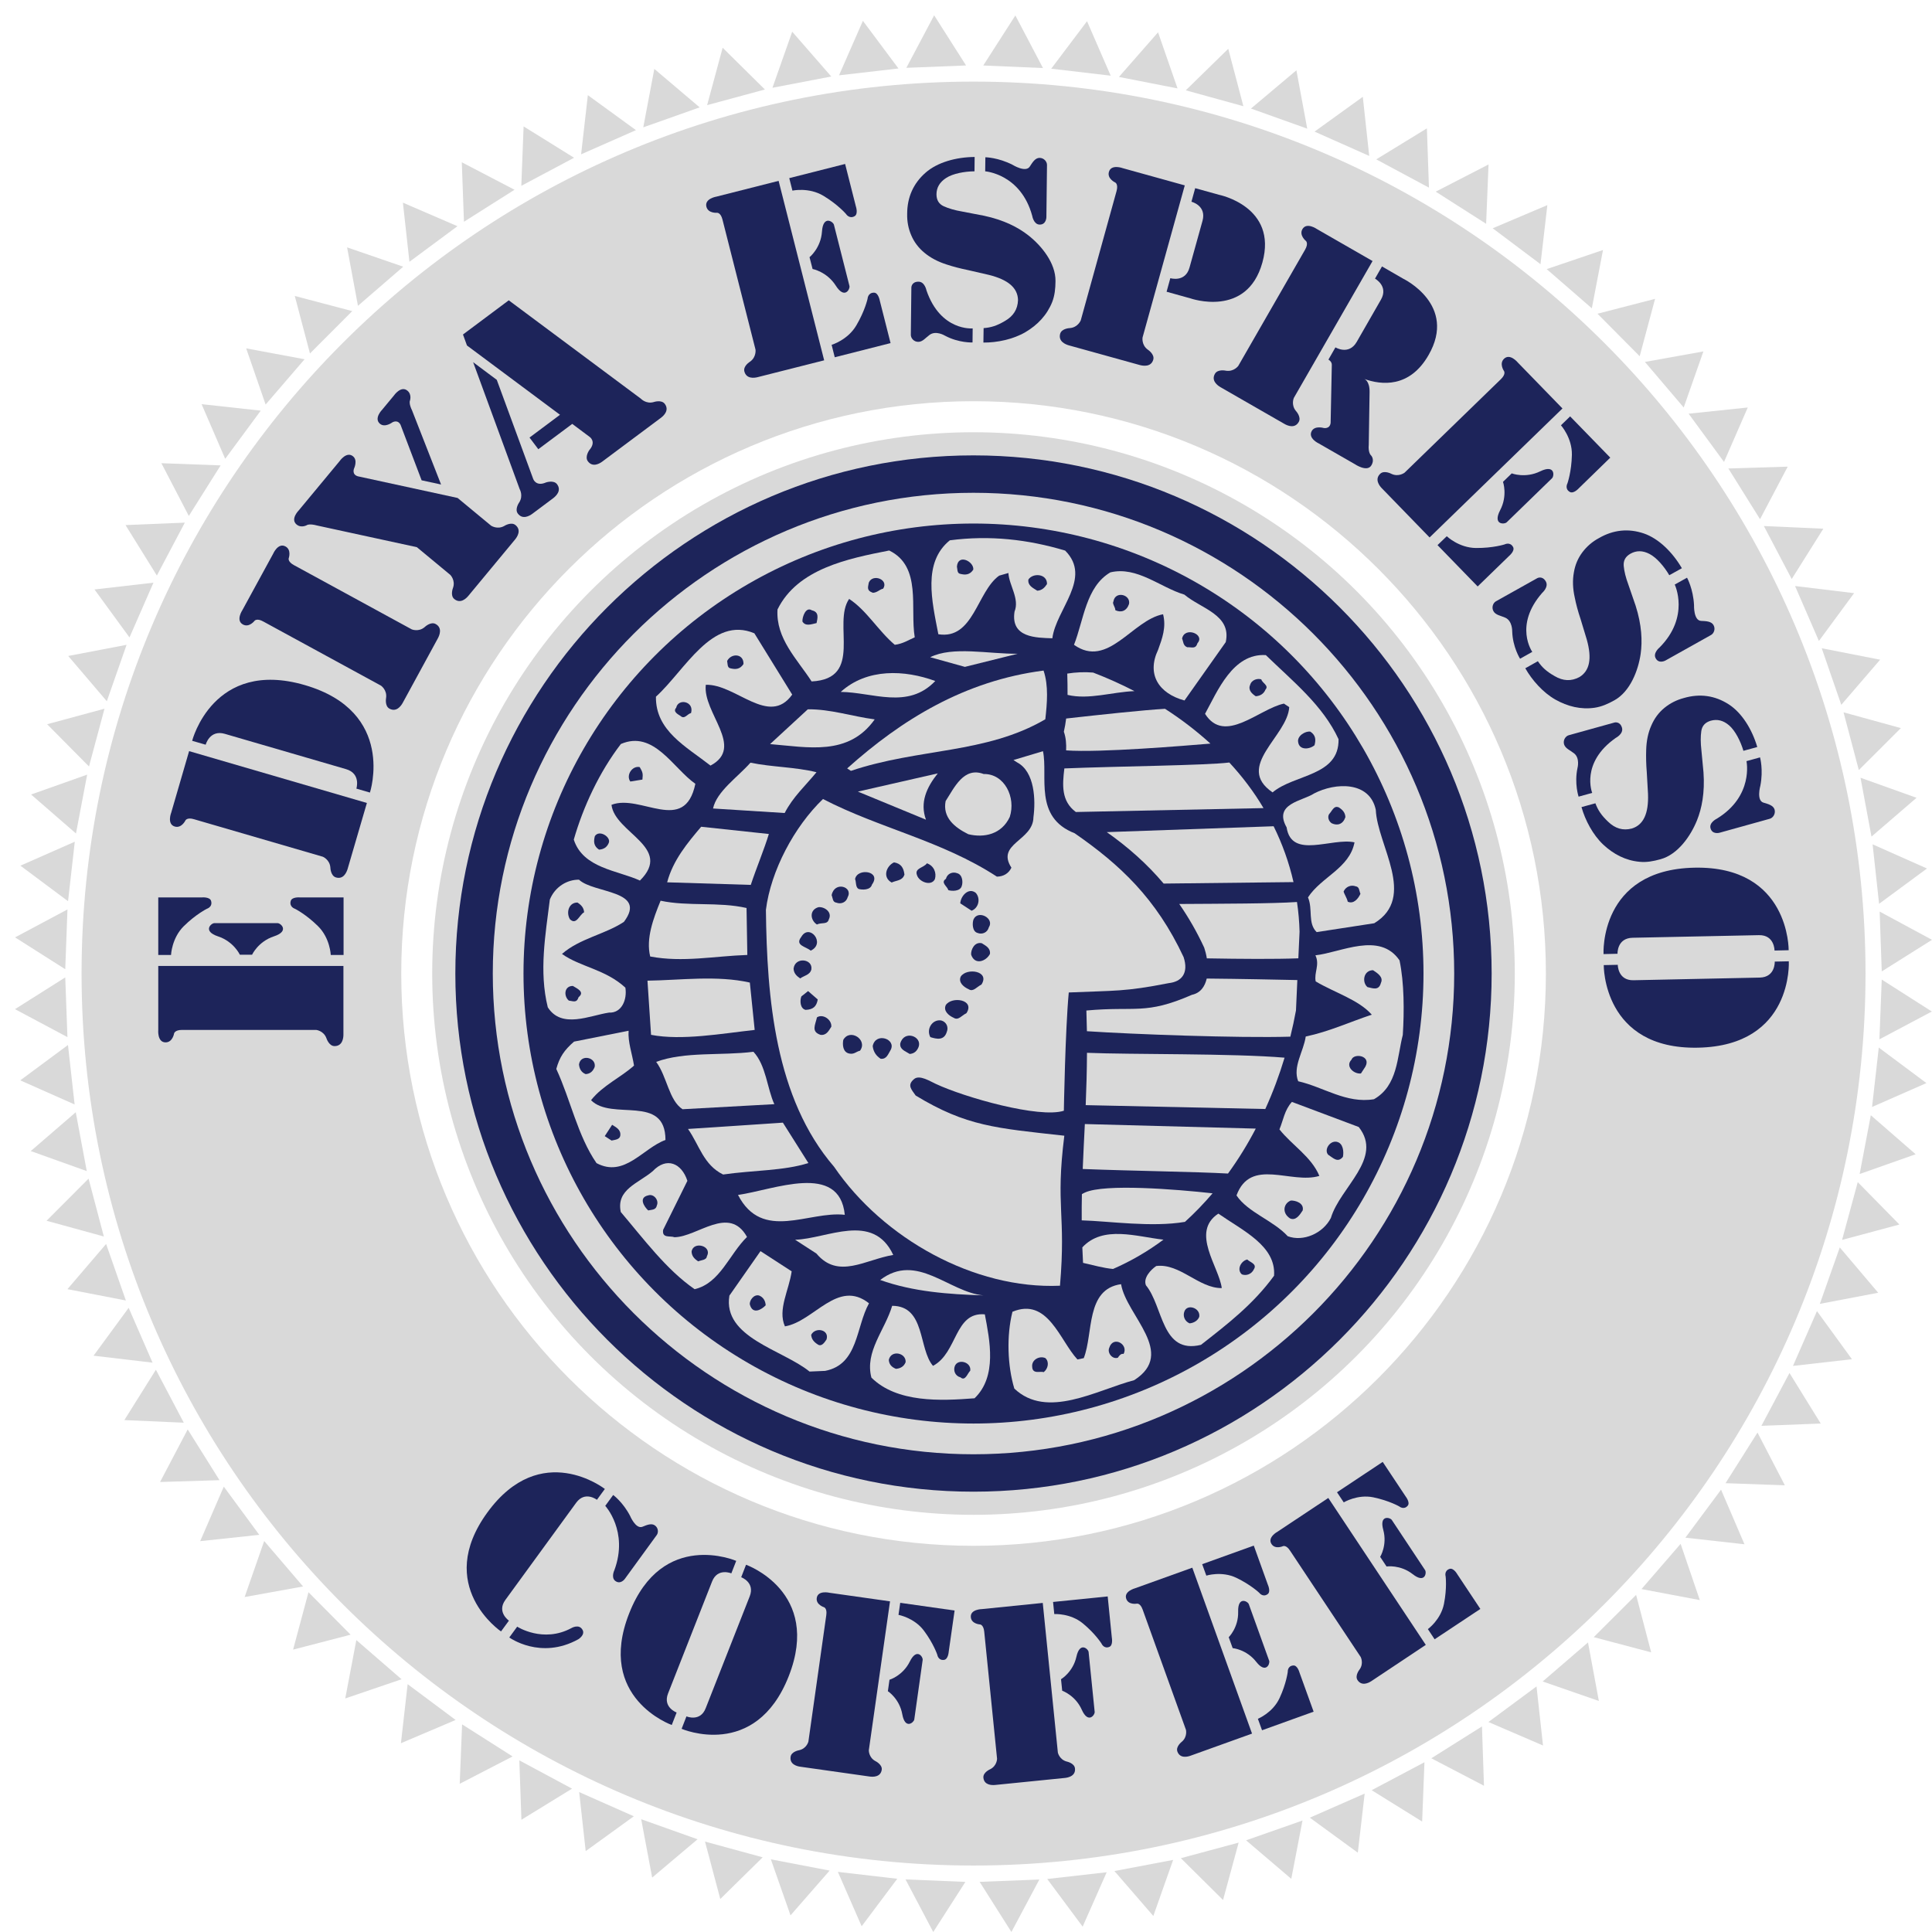 <?xml version="1.0" encoding="utf-8"?>
<!-- Generator: Adobe Illustrator 16.0.0, SVG Export Plug-In . SVG Version: 6.00 Build 0)  -->
<!DOCTYPE svg PUBLIC "-//W3C//DTD SVG 1.1//EN" "http://www.w3.org/Graphics/SVG/1.1/DTD/svg11.dtd">
<svg version="1.1" id="Layer_1" xmlns="http://www.w3.org/2000/svg" xmlns:xlink="http://www.w3.org/1999/xlink" x="0px" y="0px"
	 width="53.86px" height="53.86px" viewBox="0 0 53.86 53.86" enable-background="new 0 0 53.86 53.86" xml:space="preserve">
<path fill="#D9D9D9" d="M52.007,27.14c0-13.732-11.135-24.865-24.868-24.865c-13.731,0-24.865,11.133-24.865,24.865
	c0,13.733,11.134,24.867,24.865,24.867C40.872,52.007,52.007,40.873,52.007,27.14z M27.139,43.094
	c-8.81,0-15.953-7.144-15.953-15.954s7.144-15.955,15.953-15.955c8.813,0,15.957,7.145,15.957,15.955S35.951,43.094,27.139,43.094z"
	/>
<circle fill="#D9D9D9" cx="27.139" cy="27.14" r="15.09"/>
<g>
	<path fill="#D9D9D9" d="M28.306,0.431l-0.895,1.395l1.665,0.071L28.306,0.431z M51.82,21.468l1.172-1.17l-1.598-0.44L51.82,21.468z
		 M50.707,17.869l0.981-1.333l-1.646-0.199L50.707,17.869z M51.331,19.649l1.083-1.258l-1.628-0.319L51.331,19.649z M49.949,16.142
		l0.882-1.403l-1.658-0.074L49.949,16.142z M48.062,12.878l0.662-1.518l-1.649,0.173L48.062,12.878z M49.066,14.474l0.772-1.465
		l-1.655,0.051L49.066,14.474z M52.394,28.974l1.462-0.775l-1.397-0.891L52.394,28.974z M52.459,27.081L53.86,26.2l-1.459-0.787
		L52.459,27.081z M52.385,25.196l1.335-0.984l-1.516-0.674L52.385,25.196z M52.173,23.323l1.256-1.082l-1.562-0.559L52.173,23.323z
		 M36.141,1.96l-1.267,1.066l1.569,0.561L36.141,1.96z M46.938,11.36l0.549-1.563l-1.63,0.293L46.938,11.36z M37.992,2.699
		l-1.345,0.97l1.524,0.678L37.992,2.699z M32.284,0.901l-1.091,1.244l1.634,0.32L32.284,0.901z M34.241,1.36l-1.184,1.158
		l1.606,0.443L34.241,1.36z M39.779,3.578l-1.412,0.865l1.469,0.788L39.779,3.578z M30.304,0.591l-0.998,1.324l1.658,0.195
		L30.304,0.591z M45.711,9.931l0.429-1.6l-1.605,0.415L45.711,9.931z M44.377,8.595l0.311-1.625l-1.57,0.532L44.377,8.595z
		 M43.137,5.718l-1.524,0.646l1.333,1.001L43.137,5.718z M41.497,4.585l-1.472,0.758l1.405,0.896L41.497,4.585z M51.843,32.729
		l1.561-0.551l-1.25-1.088L51.843,32.729z M39.646,50.781l0.065-1.654l-1.472,0.78L39.646,50.781z M35.998,52.378l0.313-1.626
		l-1.573,0.552L35.998,52.378z M37.853,51.649l0.191-1.648l-1.529,0.672L37.853,51.649z M39.902,49.017l1.468,0.766l-0.056-1.654
		L39.902,49.017z M41.494,48.006l1.522,0.655l-0.181-1.647L41.494,48.006z M34.096,52.968l0.435-1.6l-1.611,0.434L34.096,52.968z
		 M28.196,53.86l0.779-1.463l-1.664,0.065L28.196,53.86z M32.152,53.413l0.553-1.563l-1.637,0.311L32.152,53.413z M43.006,46.876
		l1.567,0.543l-0.303-1.631L43.006,46.876z M30.182,53.71l0.67-1.516l-1.658,0.188L30.182,53.71z M51.353,34.566l1.598-0.429
		l-1.161-1.182L51.353,34.566z M50.733,36.349l1.627-0.31l-1.071-1.264L50.733,36.349z M49.984,38.079l1.644-0.187l-0.975-1.341
		L49.984,38.079z M44.43,45.64l1.601,0.424l-0.42-1.602L44.43,45.64z M52.189,30.86l1.515-0.666l-1.328-0.99L52.189,30.86z
		 M49.104,39.749l1.654-0.064l-0.871-1.409L49.104,39.749z M46.985,42.867l1.647,0.184l-0.653-1.522L46.985,42.867z M45.761,44.3
		l1.626,0.307l-0.535-1.568L45.761,44.3z M48.104,41.348l1.654,0.059l-0.763-1.47L48.104,41.348z"/>
	<path fill="#D9D9D9" d="M16.388,2.653L16.2,4.302l1.529-0.674L16.388,2.653z M14.597,3.524L14.533,5.18l1.471-0.782L14.597,3.524z
		 M12.753,6.306l-1.521-0.656l0.182,1.648L12.753,6.306z M14.344,5.29l-1.47-0.766l0.06,1.658L14.344,5.29z M18.241,1.921
		L17.933,3.55l1.572-0.557L18.241,1.921z M1.881,25.353L0.42,26.132l1.399,0.888L1.881,25.353z M26.042,0.427l-0.775,1.464
		l1.665-0.066L26.042,0.427z M11.241,7.435L9.676,6.896l0.303,1.629L11.241,7.435z M22.085,0.884l-0.551,1.563l1.64-0.314
		L22.085,0.884z M20.146,1.331l-0.433,1.6l1.611-0.436L20.146,1.331z M9.82,8.673L8.218,8.251l0.423,1.603L9.82,8.673z
		 M2.913,19.757L1.314,20.19l1.167,1.178L2.913,19.757z M3.529,17.976l-1.627,0.311l1.076,1.262L3.529,17.976z M2.43,21.595
		l-1.563,0.554l1.251,1.087L2.43,21.595z M2.085,23.465l-1.516,0.668l1.328,0.991L2.085,23.465z M4.278,16.244l-1.644,0.189
		l0.976,1.337L4.278,16.244z M8.491,10.015L6.863,9.712l0.542,1.566L8.491,10.015z M7.269,11.448l-1.649-0.181l0.658,1.524
		L7.269,11.448z M6.151,12.974l-1.652-0.061l0.765,1.47L6.151,12.974z M5.153,14.57l-1.654,0.068l0.874,1.407L5.153,14.57z
		 M24.056,0.581L23.39,2.1l1.657-0.191L24.056,0.581z M9.934,45.722l-0.309,1.627l1.57-0.535L9.934,45.722z M5.233,39.849
		l-0.771,1.466l1.657-0.051L5.233,39.849z M6.239,41.444l-0.658,1.52l1.647-0.176L6.239,41.444z M4.346,38.185l-0.879,1.404
		l1.657,0.073L4.346,38.185z M8.6,44.388l-0.429,1.6l1.603-0.416L8.6,44.388z M7.365,42.96L6.82,44.522l1.629-0.295L7.365,42.96z
		 M2.469,32.858l-1.171,1.174l1.597,0.439L2.469,32.858z M2.112,31.007l-1.254,1.082l1.561,0.559L2.112,31.007z M1.895,29.132
		l-1.33,0.986L2.08,30.79L1.895,29.132z M2.958,34.679l-1.078,1.26l1.629,0.316L2.958,34.679z M1.819,27.248l-1.401,0.885
		l1.462,0.78L1.819,27.248z M3.587,36.459l-0.979,1.335l1.645,0.194L3.587,36.459z M22.038,53.396l1.09-1.248l-1.638-0.314
		L22.038,53.396z M20.08,52.94l1.182-1.162l-1.608-0.439L20.08,52.94z M24.021,53.7l0.993-1.324l-1.656-0.192L24.021,53.7z
		 M11.177,48.597l1.525-0.648l-1.338-0.998L11.177,48.597z M26.017,53.86l0.896-1.397l-1.669-0.069L26.017,53.86z M16.328,51.605
		l1.342-0.971l-1.524-0.675L16.328,51.605z M14.536,50.731l1.411-0.867l-1.469-0.789L14.536,50.731z M12.816,49.728l1.474-0.762
		l-1.408-0.895L12.816,49.728z M18.181,52.343l1.265-1.068l-1.571-0.559L18.181,52.343z"/>
</g>
<circle fill="#1D245A" cx="27.139" cy="27.14" r="12.545"/>
<g>
	<path fill="#D9D9D9" d="M34.171,17.901l-1.15,1.627c-0.713-0.194-1.063-0.723-0.736-1.412c0.115-0.315,0.232-0.631,0.139-0.992
		c-0.86,0.162-1.537,1.526-2.483,0.852c0.273-0.695,0.332-1.62,1.014-2.02c0.746-0.176,1.385,0.418,2.063,0.621
		C33.483,16.97,34.339,17.137,34.171,17.901z"/>
	<path fill="#D9D9D9" d="M37.316,20.607c0.019,1.036-1.235,0.972-1.839,1.483c-1.063-0.724,0.417-1.564,0.464-2.377l-0.148-0.098
		c-0.697,0.148-1.652,1.152-2.199,0.285c0.342-0.62,0.771-1.695,1.695-1.637C36.046,18.999,36.878,19.661,37.316,20.607z"/>
	<path fill="#D9D9D9" d="M29.337,17.794c-0.44-0.016-1.169-0.008-1.054-0.744c0.146-0.359-0.153-0.734-0.171-1.076l-0.258,0.074
		c-0.618,0.44-0.714,1.792-1.695,1.633c-0.179-0.926-0.441-2.001,0.32-2.618c1.118-0.147,2.182-0.024,3.215,0.286
		C30.458,16.116,29.439,16.987,29.337,17.794z"/>
	<path fill="#D9D9D9" d="M38.354,22.576c0.044,0.993,1.151,2.435-0.043,3.162l-1.606,0.247c-0.255-0.253-0.099-0.633-0.241-0.968
		c0.371-0.571,1.159-0.811,1.297-1.534c-0.631-0.139-1.757,0.482-1.893-0.418c-0.378-0.667,0.447-0.732,0.766-0.945
		C37.226,21.812,38.183,21.772,38.354,22.576z"/>
	<path fill="#D9D9D9" d="M25.501,17.767c-0.166,0.071-0.325,0.179-0.556,0.209c-0.466-0.395-0.786-0.963-1.273-1.279
		c-0.474,0.684,0.417,2.227-1.046,2.3c-0.406-0.626-1-1.194-0.951-2.006c0.561-1.14,1.978-1.421,3.114-1.644
		C25.704,15.791,25.366,16.957,25.501,17.767z"/>
	<path fill="#D9D9D9" d="M39.107,28.851c-0.16,0.617-0.138,1.415-0.804,1.793c-0.775,0.127-1.403-0.34-2.112-0.501
		c-0.16-0.403,0.152-0.833,0.21-1.247c0.663-0.141,1.228-0.406,1.841-0.609c-0.362-0.415-1.043-0.617-1.563-0.927
		c-0.052-0.243,0.12-0.462-0.008-0.728c0.713-0.078,1.79-0.67,2.345,0.141C39.147,27.401,39.149,28.186,39.107,28.851z"/>
	<path fill="#D9D9D9" d="M22.085,19.364c-0.647,0.904-1.578-0.303-2.409-0.273c-0.09,0.784,1.098,1.738,0.131,2.252
		c-0.678-0.531-1.535-0.969-1.521-1.921c0.812-0.736,1.563-2.264,2.744-1.767L22.085,19.364z"/>
	<path fill="#D9D9D9" d="M37.102,33.954c-0.219,0.43-0.77,0.672-1.203,0.509c-0.405-0.442-1.107-0.659-1.428-1.137
		c0.394-1.069,1.521-0.305,2.31-0.544c-0.223-0.537-0.767-0.859-1.113-1.297c0.109-0.26,0.141-0.54,0.348-0.766l1.862,0.699
		C38.572,32.292,37.357,33.098,37.102,33.954z"/>
	<path fill="#D9D9D9" d="M19.385,21.851c-0.298,1.431-1.531,0.27-2.338,0.586c0.094,0.783,1.728,1.185,0.793,2.111
		c-0.625-0.287-1.584-0.34-1.844-1.141c0.261-0.912,0.712-1.883,1.313-2.666C18.227,20.345,18.764,21.417,19.385,21.851z"/>
	<path fill="#D9D9D9" d="M35.518,35.565c-0.58,0.797-1.302,1.351-2.037,1.926c-1.108,0.271-1.047-1.073-1.535-1.66
		c-0.08-0.203,0.129-0.429,0.287-0.537c0.657-0.084,1.188,0.623,1.827,0.615c-0.072-0.586-0.879-1.563-0.095-2.076
		C34.648,34.309,35.578,34.732,35.518,35.565z"/>
	<path fill="#D9D9D9" d="M17.393,25.7c-0.528,0.349-1.234,0.462-1.726,0.894c0.514,0.366,1.2,0.421,1.767,0.939
		c0.054,0.335-0.104,0.714-0.455,0.696c-0.531,0.078-1.322,0.463-1.708-0.148c-0.249-1.004-0.063-2.028,0.057-3.002
		c0.144-0.358,0.483-0.559,0.813-0.555C16.551,24.912,18.062,24.811,17.393,25.7z"/>
	<path fill="#D9D9D9" d="M31.619,38.476c-1.054,0.279-2.432,1.099-3.342,0.234c-0.19-0.635-0.221-1.468-0.052-2.141
		c0.988-0.41,1.317,0.797,1.812,1.33l0.176-0.037c0.272-0.695,0.049-1.924,1.04-2.062C31.401,36.68,32.806,37.714,31.619,38.476z"/>
	<path fill="#D9D9D9" d="M17.675,29.706c-0.367,0.332-0.868,0.549-1.198,0.965c0.578,0.588,2.073-0.184,2.075,1.109
		c-0.627,0.225-1.143,1.063-1.923,0.645c-0.527-0.764-0.721-1.762-1.121-2.625c0.092-0.33,0.217-0.521,0.495-0.762l1.521-0.303
		C17.501,29.05,17.622,29.37,17.675,29.706z"/>
	<path fill="#D9D9D9" d="M27.168,38.981c-0.952,0.074-2.161,0.129-2.875-0.576c-0.19-0.727,0.376-1.321,0.579-2.002
		c0.931,0.004,0.727,1.196,1.138,1.674c0.689-0.363,0.592-1.51,1.445-1.436C27.591,37.361,27.805,38.372,27.168,38.981z"/>
	<path fill="#D9D9D9" d="M18.487,34.285c-0.038,0.245,0.198,0.159,0.316,0.206c0.638-0.007,1.523-0.906,2.022-0.008
		c-0.499,0.488-0.748,1.288-1.46,1.457c-0.791-0.545-1.429-1.411-2.059-2.152c-0.134-0.629,0.487-0.797,0.889-1.137
		c0.388-0.41,0.808-0.225,0.968,0.268L18.487,34.285z"/>
	<path fill="#D9D9D9" d="M24.226,36.333c-0.369,0.663-0.295,1.705-1.223,1.884l-0.435,0.019c-0.749-0.609-2.425-0.947-2.234-2.117
		l0.867-1.24l0.869,0.563c-0.073,0.526-0.396,1.068-0.188,1.534C22.693,36.842,23.353,35.643,24.226,36.333z"/>
</g>
<g>
	<path fill="#D9D9D9" d="M25.932,18.322c0.627-0.314,1.621-0.088,2.439-0.097l-1.472,0.366L25.932,18.322z"/>
	<path fill="#D9D9D9" d="M29.141,20.052c-1.655,0.969-3.53,0.801-5.419,1.438l-0.105-0.068c1.517-1.36,3.274-2.443,5.475-2.728
		C29.235,19.118,29.191,19.602,29.141,20.052z"/>
	<path fill="#D9D9D9" d="M26.073,18.985c-0.762,0.801-1.738,0.314-2.635,0.304C24.173,18.623,25.222,18.673,26.073,18.985z"/>
	<path fill="#D9D9D9" d="M29.96,23.23c1.252,0.867,2.269,1.81,3.036,3.451c0.148,0.448-0.055,0.687-0.411,0.726
		c-1.243,0.244-1.49,0.204-2.79,0.261c-0.099,1.055-0.137,3.297-0.137,3.297c-0.683,0.22-2.768-0.372-3.571-0.749
		c-0.141-0.061-0.458-0.271-0.61-0.129c-0.201,0.17-0.057,0.295,0.05,0.454c1.414,0.858,2.236,0.909,4.144,1.12
		c-0.251,2.004,0.052,2.158-0.121,4.182c-2.383,0.104-4.926-1.309-6.298-3.316c-1.646-1.911-1.872-4.707-1.9-7.162
		c0.136-1.088,0.788-2.318,1.591-3.09c1.575,0.816,3.305,1.158,4.849,2.164c0.183-0.003,0.328-0.089,0.404-0.25
		c-0.436-0.674,0.607-0.748,0.614-1.406c0.063-0.469,0.041-1.266-0.452-1.527l-0.105-0.068l0.823-0.246
		C29.223,21.638,28.809,22.782,29.96,23.23z"/>
	<path fill="#D9D9D9" d="M28.15,22.775c-0.227,0.485-0.714,0.589-1.156,0.481c-0.386-0.191-0.721-0.468-0.632-0.924
		c0.246-0.381,0.507-0.963,1.061-0.754C28.003,21.567,28.327,22.228,28.15,22.775z"/>
	<path fill="#D9D9D9" d="M24.385,20.055c-0.731,1.03-1.86,0.775-2.917,0.689l1.052-0.97C23.156,19.767,23.746,19.97,24.385,20.055z"
		/>
	<path fill="#D9D9D9" d="M25.814,22.851l-1.898-0.783l2.227-0.508C25.826,21.956,25.641,22.378,25.814,22.851z"/>
	<path fill="#D9D9D9" d="M22.762,21.528c-0.304,0.373-0.656,0.686-0.887,1.137l-1.997-0.126c0.101-0.477,0.689-0.875,1.043-1.277
		C21.529,21.388,22.167,21.38,22.762,21.528z"/>
	<path fill="#D9D9D9" d="M20.93,24.669l-2.331-0.072c0.162-0.617,0.571-1.104,0.948-1.549l1.887,0.202
		C21.304,23.679,21.086,24.197,20.93,24.669z"/>
	<path fill="#D9D9D9" d="M20.834,26.622c-0.923,0.031-1.796,0.215-2.708,0.043c-0.123-0.501,0.087-1.057,0.29-1.555
		c0.766,0.165,1.61,0.024,2.396,0.203L20.834,26.622z"/>
	<path fill="#D9D9D9" d="M21.039,28.712c-0.909,0.1-2.033,0.303-2.889,0.137l-0.1-1.51c0.909-0.012,1.935-0.155,2.854,0.053
		L21.039,28.712z"/>
	<path fill="#D9D9D9" d="M21.587,30.782l-2.559,0.141c-0.381-0.246-0.431-0.91-0.735-1.32c0.795-0.295,1.824-0.168,2.711-0.282
		C21.358,29.7,21.387,30.352,21.587,30.782z"/>
	<path fill="#D9D9D9" d="M22.536,32.423c-0.685,0.219-1.543,0.199-2.377,0.32c-0.547-0.267-0.665-0.824-0.979-1.27l2.645-0.176
		L22.536,32.423z"/>
	<path fill="#D9D9D9" d="M23.551,33.866c-1.008-0.114-2.299,0.76-2.977-0.554C21.564,33.175,23.403,32.386,23.551,33.866z"/>
	<path fill="#D9D9D9" d="M24.538,35.683c1.021-0.781,1.912,0.341,2.879,0.43C26.445,36.081,25.466,36.014,24.538,35.683z"/>
	<path fill="#D9D9D9" d="M24.902,34.985c-0.776,0.127-1.533,0.689-2.142-0.039l-0.594-0.385
		C23.056,34.538,24.335,33.774,24.902,34.985z"/>
	<path fill="#D9D9D9" d="M31.626,19.267c-0.373-0.194-0.76-0.366-1.151-0.517c-0.239-0.021-0.482-0.01-0.722,0.028
		c0.005,0.197,0.01,0.396,0.008,0.594C30.354,19.514,31.007,19.29,31.626,19.267z"/>
	<path fill="#D9D9D9" d="M33.744,20.73c-0.392-0.356-0.815-0.681-1.266-0.97c-0.613,0.036-1.808,0.164-2.756,0.271
		c-0.016,0.125-0.036,0.248-0.064,0.368c0.058,0.163,0.071,0.34,0.063,0.52C30.664,20.988,33.035,20.788,33.744,20.73z"/>
	<path fill="#D9D9D9" d="M34.271,21.257c-0.654,0.082-3.11,0.104-4.599,0.165c-0.056,0.464-0.089,0.911,0.32,1.215l5.232-0.109
		C34.954,22.071,34.632,21.647,34.271,21.257z"/>
	<path fill="#D9D9D9" d="M35.506,23.034l-4.651,0.164c0.595,0.419,1.123,0.887,1.585,1.434l3.62-0.041
		C35.935,24.041,35.747,23.522,35.506,23.034z"/>
	<path fill="#D9D9D9" d="M36.195,26.716l0.034-0.742c-0.007-0.283-0.032-0.559-0.072-0.828c-0.713,0.047-2.047,0.047-3.282,0.055
		c0.256,0.369,0.489,0.771,0.696,1.218c0.03,0.089,0.056,0.191,0.073,0.298C34.603,26.734,35.548,26.741,36.195,26.716z"/>
	<path fill="#D9D9D9" d="M33.229,27.733c-1.306,0.569-1.563,0.311-2.943,0.438c0.007,0.198,0.012,0.39,0.015,0.577
		c1.264,0.084,4.214,0.195,5.671,0.152c0.06-0.242,0.112-0.486,0.157-0.731l0.038-0.847c-0.627-0.013-1.563-0.033-2.526-0.042
		C33.589,27.503,33.466,27.683,33.229,27.733z"/>
	<path fill="#D9D9D9" d="M30.267,30.809l5.007,0.108c0.212-0.465,0.39-0.944,0.537-1.431c-1.433-0.123-4.298-0.085-5.508-0.136
		C30.3,29.868,30.286,30.349,30.267,30.809z"/>
	<path fill="#D9D9D9" d="M30.184,32.589c1.385,0.055,3.158,0.076,4.05,0.127c0.287-0.395,0.546-0.814,0.774-1.253l-4.765-0.127
		C30.222,31.757,30.201,32.17,30.184,32.589z"/>
	<path fill="#D9D9D9" d="M30.249,33.244c-0.03,0.014-0.06,0.028-0.088,0.046c-0.005,0.236-0.007,0.48-0.005,0.731
		c0.762,0.021,1.949,0.2,2.878,0.042c0.272-0.247,0.529-0.514,0.77-0.796C32.772,33.153,30.798,32.995,30.249,33.244z"/>
	<path fill="#D9D9D9" d="M30.173,34.774c0.005,0.141,0.012,0.285,0.02,0.432c0.285,0.064,0.565,0.145,0.836,0.17
		c0.504-0.22,0.973-0.494,1.406-0.817C31.687,34.476,30.75,34.15,30.173,34.774z"/>
</g>
<g>
	<path fill="#1D245A" d="M33.384,17.93c-0.054,0.175-0.16,0.106-0.286,0.114c-0.121-0.047-0.107-0.16-0.144-0.243
		C33.027,17.457,33.604,17.681,33.384,17.93z"/>
	<path fill="#1D245A" d="M35.279,19.224c-0.048,0.119-0.146,0.176-0.271,0.186c-0.106-0.068-0.219-0.173-0.158-0.313
		c0.041-0.153,0.217-0.191,0.313-0.157C35.188,19.043,35.383,19.11,35.279,19.224z"/>
	<path fill="#1D245A" d="M31.475,16.838c-0.067,0.197-0.221,0.249-0.382,0.173c0-0.092-0.094-0.181-0.053-0.244
		C31.087,16.464,31.527,16.572,31.475,16.838z"/>
	<path fill="#1D245A" d="M36.646,20.775c-0.14,0.12-0.424,0.145-0.456-0.086c-0.036-0.175,0.208-0.317,0.34-0.292
		C36.679,20.495,36.688,20.62,36.646,20.775z"/>
	<path fill="#1D245A" d="M29.188,16.283c-0.069,0.105-0.144,0.176-0.271,0.185c-0.127-0.082-0.268-0.143-0.248-0.311
		C28.791,15.965,29.197,15.989,29.188,16.283z"/>
	<path fill="#1D245A" d="M27.133,15.881c-0.097,0.147-0.221,0.155-0.374,0.114c-0.079-0.02-0.067-0.132-0.082-0.201
		C26.708,15.424,27.159,15.656,27.133,15.881z"/>
	<path fill="#1D245A" d="M37.507,22.78c-0.065,0.196-0.218,0.248-0.38,0.172c-0.084-0.053-0.127-0.173-0.073-0.258
		c0.088-0.092,0.129-0.246,0.271-0.185C37.43,22.577,37.501,22.654,37.507,22.78z"/>
	<path fill="#1D245A" d="M37.926,24.917c-0.063,0.141-0.193,0.295-0.354,0.22c-0.022-0.104-0.101-0.216-0.115-0.284
		c0.062-0.141,0.214-0.191,0.334-0.145C37.901,24.721,37.888,24.833,37.926,24.917z"/>
	<path fill="#1D245A" d="M24.62,16.411c-0.104,0.023-0.158,0.107-0.285,0.115c-0.195-0.067-0.128-0.173-0.115-0.284
		C24.329,15.981,24.785,16.158,24.62,16.411z"/>
	<path fill="#1D245A" d="M38.497,27.401c-0.06,0.232-0.241,0.143-0.375,0.117c-0.157-0.131-0.117-0.467,0.155-0.471
		C38.403,27.13,38.574,27.24,38.497,27.401z"/>
	<path fill="#1D245A" d="M22.764,17.37c-0.141,0.03-0.307,0.102-0.394-0.044c-0.008-0.126,0.095-0.422,0.262-0.312
		C22.844,17.062,22.791,17.236,22.764,17.37z"/>
	<path fill="#1D245A" d="M38.063,29.737l-0.123,0.189c-0.197,0.023-0.443-0.199-0.265-0.382
		C37.742,29.348,38.233,29.427,38.063,29.737z"/>
	<path fill="#1D245A" d="M20.727,18.512c-0.097,0.148-0.223,0.157-0.376,0.116c-0.078-0.02-0.065-0.131-0.08-0.202
		C20.387,18.201,20.737,18.218,20.727,18.512z"/>
	<path fill="#1D245A" d="M26.812,24.698c-0.039,0.154-0.277,0.15-0.377,0.116c-0.021-0.104-0.226-0.208-0.065-0.314
		c0.04-0.154,0.194-0.204,0.313-0.157C26.837,24.383,26.848,24.601,26.812,24.698z"/>
	<path fill="#1D245A" d="M19.265,19.878c-0.104,0.023-0.181,0.186-0.292,0.082c-0.063-0.043-0.226-0.117-0.122-0.23
		C18.904,19.463,19.359,19.548,19.265,19.878z"/>
	<path fill="#1D245A" d="M27.086,25.389l-0.316-0.206c0.011-0.204,0.231-0.451,0.431-0.293C27.34,25.042,27.289,25.31,27.086,25.389
		z"/>
	<path fill="#1D245A" d="M26.062,24.511c-0.104,0.205-0.441,0.074-0.498-0.113c-0.077-0.201,0.195-0.205,0.276-0.331
		C26.036,24.134,26.116,24.335,26.062,24.511z"/>
	<path fill="#1D245A" d="M37.438,32.25c-0.145,0.177-0.265,0.036-0.413-0.06c-0.118-0.138,0.046-0.392,0.235-0.36
		C37.451,31.864,37.465,32.116,37.438,32.25z"/>
	<path fill="#1D245A" d="M27.567,25.851c-0.041,0.154-0.193,0.206-0.313,0.158c-0.154-0.039-0.151-0.279-0.115-0.376
		C27.261,25.353,27.731,25.598,27.567,25.851z"/>
	<path fill="#1D245A" d="M25.214,24.381c-0.054,0.175-0.222,0.157-0.356,0.222c-0.265-0.145-0.15-0.461,0.065-0.562
		C25.113,24.073,25.191,24.185,25.214,24.381z"/>
	<path fill="#1D245A" d="M27.598,26.593c-0.105,0.205-0.423,0.326-0.525,0.02c-0.011-0.125,0.087-0.365,0.297-0.318
		C27.475,26.363,27.615,26.424,27.598,26.593z"/>
	<path fill="#1D245A" d="M24.307,24.663c-0.039,0.155-0.277,0.15-0.376,0.117c-0.085-0.056-0.058-0.189-0.093-0.273
		C23.896,24.187,24.59,24.276,24.307,24.663z"/>
	<path fill="#1D245A" d="M23.633,25.007c-0.04,0.154-0.193,0.205-0.313,0.158c-0.113-0.014-0.1-0.125-0.136-0.209
		C23.263,24.556,23.789,24.718,23.633,25.007z"/>
	<path fill="#1D245A" d="M17.909,21.733l-0.337,0.054c-0.127-0.174,0.052-0.448,0.262-0.402
		C17.92,21.531,17.927,21.565,17.909,21.733z"/>
	<path fill="#1D245A" d="M36.316,33.745c-0.083,0.127-0.193,0.296-0.354,0.221c-0.232-0.152-0.18-0.418,0.022-0.497
		C36.108,33.462,36.362,33.535,36.316,33.745z"/>
	<path fill="#1D245A" d="M23.106,25.629c-0.039,0.154-0.2,0.079-0.333,0.144c-0.189-0.123-0.214-0.41,0.045-0.483
		C22.979,25.273,23.211,25.425,23.106,25.629z"/>
	<path fill="#1D245A" d="M26.943,28.244c-0.133,0.065-0.228,0.213-0.356,0.13c-0.141-0.062-0.295-0.193-0.221-0.354
		C26.532,27.766,27.189,27.863,26.943,28.244z"/>
	<path fill="#1D245A" d="M27.36,27.448c-0.132,0.064-0.229,0.213-0.355,0.13c-0.141-0.062-0.297-0.193-0.221-0.354
		C26.949,26.97,27.608,27.067,27.36,27.448z"/>
	<path fill="#1D245A" d="M22.601,26.502c-0.136-0.117-0.449-0.143-0.264-0.382C22.563,25.726,23.031,26.301,22.601,26.502z"/>
	<path fill="#1D245A" d="M26.396,28.762c-0.074,0.253-0.284,0.206-0.46,0.151c-0.122-0.229,0.059-0.504,0.302-0.465
		C26.392,28.489,26.445,28.642,26.396,28.762z"/>
	<path fill="#1D245A" d="M22.619,27.026c-0.038,0.154-0.2,0.17-0.312,0.25c-0.106-0.071-0.177-0.147-0.184-0.271
		C22.16,26.668,22.666,26.725,22.619,27.026z"/>
	<path fill="#1D245A" d="M16.97,23.5c-0.049,0.121-0.145,0.179-0.271,0.186c-0.147-0.097-0.155-0.223-0.116-0.376
		C16.707,23.118,17.044,23.339,16.97,23.5z"/>
	<path fill="#1D245A" d="M25.61,29.183c-0.047,0.119-0.122,0.189-0.249,0.199c-0.128-0.083-0.281-0.123-0.264-0.291
		C25.2,28.704,25.712,28.888,25.61,29.183z"/>
	<path fill="#1D245A" d="M34.957,35.382c-0.063,0.141-0.216,0.191-0.336,0.145c-0.153-0.132-0.024-0.377,0.15-0.415
		C34.842,35.188,35.052,35.234,34.957,35.382z"/>
	<path fill="#1D245A" d="M24.827,29.275c-0.067,0.106-0.108,0.261-0.277,0.241c-0.126-0.083-0.203-0.195-0.221-0.354
		C24.41,28.763,24.999,28.966,24.827,29.275z"/>
	<path fill="#1D245A" d="M22.797,27.863c-0.033,0.19-0.122,0.282-0.34,0.29c-0.153-0.039-0.162-0.256-0.117-0.375l0.188-0.149
		L22.797,27.863z"/>
	<path fill="#1D245A" d="M23.975,29.292c-0.104,0.021-0.16,0.105-0.292,0.08c-0.19-0.033-0.199-0.25-0.174-0.383
		C23.695,28.658,24.201,28.989,23.975,29.292z"/>
	<path fill="#1D245A" d="M23.176,28.622c-0.069,0.105-0.13,0.246-0.299,0.228c-0.272-0.088-0.148-0.278-0.102-0.488
		C22.936,28.255,23.189,28.419,23.176,28.622z"/>
	<path fill="#1D245A" d="M16.284,25.433c-0.131,0.063-0.213,0.372-0.396,0.193c-0.114-0.194-0.026-0.469,0.211-0.465
		C16.206,25.23,16.275,25.306,16.284,25.433z"/>
	<path fill="#1D245A" d="M33.433,36.708c-0.034,0.099-0.146,0.176-0.271,0.184c-0.142-0.061-0.191-0.213-0.143-0.333
		C33.098,36.341,33.47,36.462,33.433,36.708z"/>
	<path fill="#1D245A" d="M16.13,27.799c-0.054,0.175-0.16,0.106-0.273,0.095c-0.153-0.133-0.123-0.412,0.114-0.408
		C16.077,27.554,16.316,27.649,16.13,27.799z"/>
	<path fill="#1D245A" d="M31.323,37.745c-0.077-0.021-0.131,0.063-0.159,0.105c-0.153,0.053-0.302-0.136-0.241-0.275
		C31.031,37.224,31.468,37.478,31.323,37.745z"/>
	<path fill="#1D245A" d="M16.578,29.745c-0.048,0.12-0.124,0.191-0.251,0.199c-0.119-0.047-0.175-0.146-0.186-0.271
		C16.188,29.372,16.63,29.479,16.578,29.745z"/>
	<path fill="#1D245A" d="M29.097,38.252c-0.097-0.034-0.312,0.067-0.322-0.148c-0.023-0.197,0.206-0.317,0.368-0.243
		C29.255,37.964,29.222,38.153,29.097,38.252z"/>
	<path fill="#1D245A" d="M17.293,31.654c-0.013,0.112-0.139,0.12-0.244,0.142l-0.19-0.123l0.206-0.316
		C17.17,31.426,17.311,31.487,17.293,31.654z"/>
	<path fill="#1D245A" d="M27.048,38.214c-0.076,0.068-0.136,0.301-0.271,0.184c-0.154-0.04-0.204-0.193-0.159-0.313
		C26.701,37.866,27.086,37.968,27.048,38.214z"/>
	<path fill="#1D245A" d="M18.313,33.601c-0.025,0.133-0.137,0.12-0.242,0.143c-0.114-0.102-0.278-0.36,0.002-0.42
		C18.226,33.273,18.375,33.462,18.313,33.601z"/>
	<path fill="#1D245A" d="M25.247,37.974c-0.047,0.121-0.146,0.177-0.271,0.186c-0.12-0.049-0.191-0.125-0.198-0.25
		C24.844,37.621,25.265,37.714,25.247,37.974z"/>
	<path fill="#1D245A" d="M19.707,35.02c-0.011,0.113-0.16,0.106-0.242,0.144c-0.107-0.069-0.179-0.145-0.185-0.271
		C19.324,34.589,19.863,34.73,19.707,35.02z"/>
	<path fill="#1D245A" d="M23.042,37.341c-0.056,0.084-0.137,0.21-0.242,0.141c-0.106-0.067-0.177-0.145-0.186-0.27
		C22.729,36.985,23.128,37.065,23.042,37.341z"/>
	<path fill="#1D245A" d="M21.346,36.388c-0.103,0.112-0.36,0.275-0.441-0.018c-0.021-0.104,0.103-0.295,0.257-0.254
		C21.278,36.163,21.337,36.261,21.346,36.388z"/>
</g>
<path fill="#1D245A" d="M12.694,27.14c0,7.966,6.48,14.445,14.444,14.445c7.966,0,14.446-6.479,14.446-14.445
	s-6.48-14.445-14.446-14.445C19.175,12.694,12.694,19.174,12.694,27.14z M13.738,27.14c0-7.391,6.012-13.402,13.4-13.402
	c7.391,0,13.402,6.012,13.402,13.402c0,7.39-6.012,13.402-13.402,13.402C19.75,40.542,13.738,34.529,13.738,27.14z"/>
<g>
	<g>
		<path fill="#1D245A" d="M39.748,45.856l-2.718-4.096L35.615,42.7c0,0-0.291,0.156-0.168,0.345
			c0.105,0.157,0.321,0.058,0.321,0.058s0.088-0.039,0.194,0.123l1.971,2.967c0,0,0.093,0.178-0.032,0.35
			c0,0-0.138,0.17-0.056,0.295c0.116,0.175,0.305,0.08,0.384,0.029L39.748,45.856z"/>
		<path fill="#1D245A" d="M39.19,41.723l-0.643-0.968l-1.274,0.846l0.188,0.282c0,0,0.382-0.232,0.824-0.141
			c0.445,0.093,0.725,0.255,0.725,0.255s0.127,0.105,0.234-0.021C39.319,41.888,39.19,41.723,39.19,41.723z"/>
		<path fill="#1D245A" d="M40.626,43.886l0.643,0.968L39.994,45.7l-0.188-0.284c0,0,0.361-0.26,0.449-0.705
			c0.088-0.444,0.046-0.766,0.046-0.766s-0.048-0.157,0.111-0.208C40.523,43.702,40.626,43.886,40.626,43.886z"/>
		<path fill="#1D245A" d="M38.476,43.402c0,0,0.204-0.327,0.086-0.754c-0.116-0.425,0.191-0.347,0.239-0.274l0.927,1.397
			c0.049,0.071,0.001,0.386-0.345,0.113c-0.347-0.272-0.729-0.214-0.729-0.214L38.476,43.402z"/>
	</g>
	<g>
		<path fill="#1D245A" d="M18.863,47.741c0,0-0.392-0.142-0.239-0.531l1.227-3.121c0.153-0.39,0.537-0.227,0.537-0.227l0.136-0.348
			c0,0-2.06-0.895-2.985,1.466c-0.928,2.36,1.188,3.109,1.188,3.109L18.863,47.741z"/>
		<path fill="#1D245A" d="M19.137,47.849c0,0,0.384,0.164,0.536-0.227l1.228-3.121c0.152-0.391-0.238-0.531-0.238-0.531l0.135-0.348
			c0,0,2.117,0.747,1.19,3.107c-0.929,2.359-2.986,1.467-2.986,1.467L19.137,47.849z"/>
	</g>
	<g>
		<path fill="#1D245A" d="M14.188,45.18c0,0-0.347-0.237-0.1-0.577l1.974-2.709c0.247-0.34,0.579-0.083,0.579-0.083l0.221-0.302
			c0,0-1.781-1.395-3.274,0.654c-1.493,2.05,0.379,3.318,0.379,3.318L14.188,45.18z"/>
		<path fill="#1D245A" d="M17.129,43.769c0.398-1.083-0.256-1.789-0.256-1.789l0.221-0.303c0,0,0.273,0.199,0.472,0.584
			c0,0,0.158,0.378,0.346,0.301c0.123-0.051,0.252-0.104,0.346-0.036c0.095,0.068,0.103,0.196,0.051,0.267
			c-0.06,0.082-0.893,1.227-0.893,1.227s-0.118,0.162-0.263,0.053C17.026,43.976,17.129,43.769,17.129,43.769z"/>
		<path fill="#1D245A" d="M16.124,45.698c-1.056,0.586-1.926-0.049-1.926-0.049l0.22-0.301c0,0,0.721,0.466,1.511,0.04
			c0,0,0.215-0.13,0.313,0.052C16.316,45.58,16.124,45.698,16.124,45.698z"/>
	</g>
	<g>
		<path fill="#1D245A" d="M24.245,49.526c0.094,0.013,0.305,0.018,0.336-0.189c0.02-0.148-0.179-0.243-0.179-0.243
			c-0.188-0.103-0.181-0.302-0.181-0.302l0.591-4.15l-1.688-0.239c0,0-0.323-0.077-0.355,0.146
			c-0.026,0.187,0.203,0.257,0.203,0.257s0.091,0.029,0.063,0.221l-0.499,3.526c0,0-0.049,0.194-0.258,0.239
			c0,0-0.219,0.035-0.238,0.186c-0.029,0.207,0.176,0.262,0.27,0.274L24.245,49.526z"/>
		<path fill="#1D245A" d="M26.448,46.048l0.164-1.15l-1.516-0.215l-0.048,0.336c0,0,0.439,0.079,0.71,0.442
			c0.271,0.364,0.372,0.671,0.372,0.671s0.023,0.164,0.188,0.142C26.435,46.257,26.448,46.048,26.448,46.048z"/>
		<path fill="#1D245A" d="M24.797,46.828c0,0,0.369-0.11,0.566-0.506c0.194-0.396,0.372-0.132,0.359-0.046l-0.234,1.66
			c-0.013,0.084-0.256,0.289-0.334-0.145c-0.078-0.436-0.402-0.644-0.402-0.644L24.797,46.828z"/>
	</g>
	<g>
		<path fill="#1D245A" d="M29.689,49.565c0.094-0.01,0.301-0.056,0.279-0.264c-0.014-0.15-0.23-0.193-0.23-0.193
			c-0.206-0.055-0.247-0.25-0.247-0.25l-0.421-4.172l-1.695,0.172c0,0-0.333,0.003-0.31,0.228c0.018,0.188,0.258,0.2,0.258,0.2
			s0.095,0.007,0.115,0.199l0.358,3.545c0,0-0.001,0.198-0.193,0.293c0,0-0.203,0.086-0.188,0.236
			c0.021,0.207,0.233,0.211,0.327,0.202L29.689,49.565z"/>
		<path fill="#1D245A" d="M30.996,45.66l-0.116-1.155l-1.523,0.154l0.034,0.338c0,0,0.446-0.029,0.796,0.26
			c0.35,0.288,0.521,0.563,0.521,0.563s0.064,0.153,0.218,0.092C31.034,45.867,30.996,45.66,30.996,45.66z"/>
		<path fill="#1D245A" d="M29.579,46.813c0,0,0.333-0.195,0.429-0.627c0.095-0.43,0.331-0.217,0.34-0.131l0.169,1.668
			c0.009,0.086-0.181,0.343-0.36-0.061c-0.18-0.402-0.545-0.528-0.545-0.528L29.579,46.813z"/>
	</g>
	<g>
		<path fill="#1D245A" d="M34.904,48.329l-1.665-4.625l-1.597,0.574c0,0-0.32,0.084-0.244,0.295
			c0.063,0.178,0.299,0.133,0.299,0.133s0.093-0.017,0.158,0.166l1.207,3.352c0,0,0.047,0.193-0.114,0.331
			c0,0-0.176,0.133-0.125,0.274c0.071,0.196,0.277,0.149,0.365,0.117L34.904,48.329z"/>
		<path fill="#1D245A" d="M35.346,44.181l-0.393-1.093l-1.439,0.518l0.116,0.319c0,0,0.426-0.135,0.835,0.06
			c0.408,0.196,0.641,0.42,0.641,0.42s0.099,0.134,0.233,0.036C35.434,44.372,35.346,44.181,35.346,44.181z"/>
		<path fill="#1D245A" d="M36.226,46.624l0.395,1.094l-1.438,0.518l-0.116-0.32c0,0,0.415-0.167,0.605-0.578
			c0.19-0.41,0.228-0.732,0.228-0.732s-0.011-0.166,0.156-0.176C36.171,46.421,36.226,46.624,36.226,46.624z"/>
		<path fill="#1D245A" d="M34.254,45.642c0,0,0.275-0.27,0.263-0.711s0.268-0.291,0.297-0.21l0.568,1.578
			c0.028,0.081-0.091,0.376-0.362,0.028c-0.272-0.348-0.656-0.381-0.656-0.381L34.254,45.642z"/>
	</g>
</g>
<g>
	<path fill="#1D245A" d="M12.208,17.793c0.047-0.087,0.129-0.292-0.063-0.397c-0.139-0.076-0.305,0.085-0.305,0.085
		c-0.169,0.146-0.362,0.064-0.362,0.064l-3.283-1.79c-0.18-0.098-0.146-0.191-0.146-0.191s0.084-0.236-0.09-0.33
		c-0.208-0.114-0.345,0.205-0.345,0.205l-0.856,1.569c0,0-0.194,0.288,0.014,0.401c0.174,0.096,0.326-0.104,0.326-0.104
		s0.063-0.078,0.24,0.02l3.284,1.79c0,0,0.172,0.118,0.142,0.339c0,0-0.045,0.227,0.094,0.302c0.193,0.105,0.321-0.075,0.369-0.162
		L12.208,17.793z"/>
	<g>
		<path fill="#1D245A" d="M10.228,22.385L5.272,20.94l-0.498,1.712c0,0-0.128,0.323,0.098,0.39c0.191,0.056,0.298-0.171,0.298-0.171
			s0.045-0.091,0.238-0.033L9,23.884c0,0,0.193,0.079,0.21,0.302c0,0,0.004,0.23,0.156,0.275c0.21,0.062,0.297-0.144,0.325-0.238
			L10.228,22.385z"/>
		<path fill="#1D245A" d="M9.935,21.985c0,0,0.135-0.419-0.288-0.543l-3.379-0.984c-0.423-0.123-0.534,0.303-0.534,0.303
			l-0.377-0.109c0,0,0.583-2.297,3.141-1.553c2.556,0.745,1.815,2.996,1.815,2.996L9.935,21.985z"/>
	</g>
	<g>
		<path fill="#1D245A" d="M39.854,14.983l3.704-3.596l-1.242-1.278c0,0-0.219-0.271-0.388-0.106
			c-0.143,0.138,0.002,0.344,0.002,0.344s0.057,0.082-0.089,0.224l-2.683,2.605c0,0-0.165,0.13-0.368,0.034
			c0,0-0.201-0.11-0.314-0.001c-0.158,0.153-0.024,0.331,0.045,0.401L39.854,14.983z"/>
		<path fill="#1D245A" d="M44.016,13.61l0.875-0.852l-1.119-1.15l-0.256,0.248c0,0,0.314,0.349,0.305,0.824
			c-0.01,0.475-0.124,0.795-0.124,0.795s-0.085,0.152,0.066,0.239C43.87,13.775,44.016,13.61,44.016,13.61z"/>
		<path fill="#1D245A" d="M42.07,15.499l-0.876,0.85l-1.119-1.152l0.258-0.248c0,0,0.337,0.324,0.814,0.328
			c0.476,0.004,0.798-0.1,0.798-0.1s0.154-0.081,0.237,0.073C42.24,15.358,42.07,15.499,42.07,15.499z"/>
		<path fill="#1D245A" d="M42.144,13.197c0,0,0.378,0.146,0.795-0.058c0.416-0.202,0.394,0.131,0.328,0.194l-1.263,1.227
			c-0.064,0.063-0.397,0.075-0.184-0.335c0.216-0.41,0.08-0.792,0.08-0.792L42.144,13.197z"/>
	</g>
	<g>
		<path fill="#1D245A" d="M22.976,10.045l-1.27-5.003L19.979,5.48c0,0-0.345,0.054-0.286,0.284c0.049,0.19,0.298,0.168,0.298,0.168
			s0.101-0.008,0.15,0.189l0.921,3.625c0,0,0.03,0.207-0.152,0.336c0,0-0.198,0.119-0.159,0.272c0.055,0.213,0.274,0.185,0.371,0.16
			L22.976,10.045z"/>
		<path fill="#1D245A" d="M23.86,5.754L23.56,4.571l-1.557,0.395l0.088,0.348c0,0,0.458-0.1,0.865,0.145
			c0.407,0.246,0.629,0.506,0.629,0.506s0.089,0.148,0.241,0.061C23.931,5.962,23.86,5.754,23.86,5.754z"/>
		<path fill="#1D245A" d="M24.527,8.382l0.3,1.183L23.271,9.96l-0.087-0.347c0,0,0.449-0.132,0.689-0.542
			c0.242-0.41,0.313-0.742,0.313-0.742s0.007-0.174,0.183-0.17C24.489,8.163,24.527,8.382,24.527,8.382z"/>
		<path fill="#1D245A" d="M22.568,7.17c0,0,0.316-0.254,0.347-0.716c0.032-0.463,0.31-0.277,0.333-0.189l0.433,1.707
			c0.021,0.086-0.133,0.382-0.381-0.009c-0.249-0.39-0.647-0.464-0.647-0.464L22.568,7.17z"/>
	</g>
	<g>
		<path fill="#1D245A" d="M45.093,26.589c0,0-0.02-0.437,0.42-0.446l3.521-0.073c0.439-0.009,0.436,0.429,0.436,0.429l0.394-0.009
			c0,0,0.032-2.355-2.628-2.301c-2.662,0.055-2.533,2.409-2.533,2.409L45.093,26.589z"/>
		<path fill="#1D245A" d="M45.1,26.897c0,0-0.002,0.438,0.437,0.43l3.521-0.074c0.44-0.01,0.418-0.446,0.418-0.446l0.392-0.008
			c0,0,0.133,2.353-2.529,2.408s-2.63-2.302-2.63-2.302L45.1,26.897z"/>
	</g>
	<g>
		<path fill="#1D245A" d="M31.777,10.177c0.096,0.025,0.315,0.059,0.374-0.152c0.042-0.152-0.152-0.277-0.152-0.277
			c-0.182-0.131-0.147-0.34-0.147-0.34l1.177-4.24l-1.726-0.479c0,0-0.326-0.123-0.389,0.104c-0.054,0.19,0.177,0.295,0.177,0.295
			s0.09,0.044,0.036,0.239l-0.998,3.604c0,0-0.077,0.195-0.301,0.215c0,0-0.229,0.006-0.273,0.158
			c-0.058,0.213,0.147,0.297,0.243,0.324L31.777,10.177z"/>
		<path fill="#1D245A" d="M33.187,8.318l-0.665-0.185l0.104-0.378c0,0,0.418,0.128,0.535-0.296l0.363-1.305
			c0.116-0.426-0.309-0.53-0.309-0.53l0.104-0.378l0.663,0.184c0,0,1.644,0.326,1.211,1.887C34.762,8.876,33.187,8.318,33.187,8.318
			z"/>
	</g>
	<g>
		<path fill="#1D245A" d="M28.776,6.017c-0.318-1.17-1.311-1.241-1.311-1.241l0.005-0.392c0,0,0.356,0.004,0.761,0.212
			c0,0,0.364,0.227,0.478,0.046c0.076-0.117,0.15-0.242,0.274-0.241c0.122,0.002,0.206,0.105,0.205,0.198
			c-0.001,0.107-0.017,1.457-0.017,1.457s-0.002,0.21-0.191,0.205C28.814,6.255,28.776,6.017,28.776,6.017z"/>
		<path fill="#1D245A" d="M25.828,8.095c0.392,1.145,1.288,1.06,1.288,1.06l-0.004,0.392c0,0-0.383,0.018-0.772-0.191
			c0,0-0.246-0.15-0.423-0.022c-0.112,0.081-0.197,0.198-0.319,0.196c-0.123,0-0.208-0.105-0.206-0.197
			c0.002-0.106,0.015-1.322,0.015-1.322s0.004-0.16,0.2-0.158C25.781,7.853,25.828,8.095,25.828,8.095z"/>
		<path fill="#1D245A" d="M27.421,9.147c0.204-0.015,0.368-0.065,0.591-0.197c0.239-0.136,0.359-0.328,0.368-0.584
			c-0.007-0.338-0.27-0.566-0.805-0.701l-0.582-0.134c-0.224-0.046-0.427-0.099-0.602-0.157c-0.243-0.077-0.452-0.188-0.619-0.327
			c-0.163-0.134-0.288-0.298-0.368-0.487c-0.082-0.188-0.119-0.389-0.114-0.597c0-0.464,0.173-0.852,0.514-1.15
			c0.328-0.288,0.849-0.433,1.367-0.437l0,0l0,0l-0.004,0.4c-0.279,0.002-0.603,0.063-0.789,0.184
			c-0.181,0.117-0.27,0.268-0.271,0.458c0.001,0.161,0.067,0.27,0.204,0.333c0.139,0.063,0.311,0.112,0.51,0.146l0.614,0.118
			c0.555,0.119,0.95,0.324,1.234,0.547c0.368,0.289,0.762,0.773,0.756,1.275c-0.002,0.207-0.02,0.397-0.092,0.583
			c-0.144,0.361-0.407,0.64-0.747,0.84c-0.339,0.199-0.79,0.294-1.171,0.29L27.421,9.147z"/>
	</g>
	<g>
		<path fill="#1D245A" d="M47.862,22.823c1.034-0.632,0.826-1.604,0.826-1.604l0.378-0.105c0,0,0.096,0.344,0.009,0.79
			c0,0-0.117,0.413,0.087,0.472c0.135,0.039,0.277,0.078,0.31,0.195c0.031,0.118-0.045,0.229-0.133,0.254
			c-0.104,0.027-1.405,0.391-1.405,0.391s-0.202,0.056-0.249-0.128C47.643,22.927,47.862,22.823,47.862,22.823z"/>
		<path fill="#1D245A" d="M45.044,20.571c-0.991,0.695-0.657,1.533-0.657,1.533l-0.379,0.105c0,0-0.123-0.363-0.031-0.797
			c0,0,0.075-0.278-0.096-0.411c-0.11-0.087-0.246-0.136-0.279-0.253c-0.032-0.117,0.044-0.228,0.133-0.252
			c0.104-0.029,1.274-0.354,1.274-0.354s0.154-0.042,0.209,0.147C45.264,20.46,45.044,20.571,45.044,20.571z"/>
		<path fill="#1D245A" d="M44.476,22.394c0.072,0.192,0.167,0.336,0.354,0.513c0.199,0.193,0.416,0.255,0.664,0.19
			c0.322-0.1,0.47-0.418,0.449-0.967l-0.034-0.597c-0.019-0.228-0.023-0.438-0.017-0.621c0.007-0.257,0.054-0.487,0.143-0.685
			c0.083-0.195,0.205-0.361,0.364-0.492c0.159-0.13,0.341-0.222,0.541-0.275c0.447-0.13,0.866-0.072,1.249,0.173
			c0.368,0.235,0.653,0.694,0.8,1.192l0,0l0,0l-0.386,0.106c-0.079-0.267-0.229-0.562-0.396-0.707
			c-0.162-0.14-0.331-0.183-0.515-0.132c-0.153,0.046-0.241,0.14-0.263,0.288c-0.022,0.151-0.021,0.329,0.002,0.53l0.059,0.623
			c0.04,0.566-0.047,1.004-0.182,1.338c-0.176,0.435-0.53,0.948-1.014,1.082c-0.201,0.056-0.388,0.092-0.586,0.072
			c-0.387-0.035-0.728-0.211-1.015-0.481c-0.286-0.271-0.502-0.678-0.604-1.044L44.476,22.394z"/>
	</g>
	<g>
		<path fill="#1D245A" d="M46.265,18.05c0.855-0.859,0.423-1.754,0.423-1.754l0.343-0.191c0,0,0.173,0.312,0.195,0.766
			c0,0-0.016,0.429,0.197,0.438c0.139,0.006,0.286,0.011,0.346,0.117c0.061,0.107,0.011,0.231-0.068,0.276
			c-0.094,0.053-1.272,0.712-1.272,0.712s-0.184,0.103-0.273-0.064C46.076,18.202,46.265,18.05,46.265,18.05z"/>
		<path fill="#1D245A" d="M42.994,16.527c-0.799,0.911-0.277,1.646-0.277,1.646l-0.341,0.191c0,0-0.207-0.323-0.219-0.767
			c0,0,0.007-0.288-0.192-0.377c-0.127-0.057-0.27-0.073-0.33-0.18c-0.06-0.107-0.012-0.231,0.068-0.277
			c0.094-0.051,1.154-0.646,1.154-0.646s0.142-0.077,0.238,0.095C43.18,16.366,42.994,16.527,42.994,16.527z"/>
		<path fill="#1D245A" d="M42.872,18.433c0.116,0.17,0.242,0.287,0.466,0.414c0.238,0.141,0.465,0.15,0.692,0.029
			c0.288-0.174,0.355-0.517,0.206-1.047l-0.173-0.571c-0.073-0.217-0.127-0.419-0.162-0.599c-0.057-0.252-0.064-0.487-0.025-0.699
			c0.034-0.211,0.114-0.399,0.238-0.564c0.122-0.162,0.277-0.297,0.461-0.395c0.401-0.232,0.823-0.275,1.253-0.129
			c0.412,0.142,0.798,0.521,1.059,0.969l0,0l0,0l-0.351,0.195c-0.139-0.239-0.353-0.491-0.551-0.593
			c-0.19-0.099-0.365-0.1-0.531-0.007c-0.141,0.08-0.201,0.192-0.188,0.344c0.014,0.15,0.057,0.323,0.128,0.514l0.204,0.592
			c0.172,0.54,0.19,0.986,0.14,1.343c-0.068,0.464-0.291,1.046-0.729,1.292c-0.181,0.101-0.355,0.179-0.552,0.209
			c-0.384,0.057-0.757-0.035-1.1-0.229c-0.341-0.194-0.648-0.54-0.835-0.871L42.872,18.433z"/>
	</g>
	<g>
		<path fill="#1D245A" d="M35.806,11.817c0.087,0.051,0.291,0.138,0.4-0.054c0.079-0.138-0.078-0.306-0.078-0.306
			c-0.144-0.172-0.058-0.365-0.058-0.365l2.194-3.815l-1.552-0.892c0,0-0.286-0.201-0.404,0.004
			c-0.097,0.172,0.099,0.329,0.099,0.329s0.077,0.065-0.023,0.241l-1.864,3.242c0,0-0.124,0.17-0.346,0.133
			c0,0-0.225-0.051-0.304,0.086c-0.11,0.191,0.069,0.324,0.155,0.374L35.806,11.817z"/>
		<path fill="#1D245A" d="M38.158,12.4c-0.02,0.206,0.053,0.284,0.053,0.284s0.124,0.107,0.022,0.286
			c-0.118,0.206-0.466-0.032-0.466-0.032l-1.002-0.575c0,0-0.313-0.144-0.195-0.35c0.088-0.153,0.33-0.082,0.33-0.082
			s0.173,0.038,0.195-0.142c0,0,0.031-1.521,0.033-1.617c0.003-0.096-0.094-0.147-0.094-0.147l0.195-0.341
			c0,0,0.373,0.229,0.593-0.152l0.674-1.175c0.221-0.382-0.164-0.589-0.164-0.589l0.195-0.34l0.596,0.344
			c0,0,1.51,0.725,0.702,2.127c-0.531,0.926-1.318,0.834-1.79,0.666c0,0,0.153,0.049,0.146,0.373L38.158,12.4z"/>
	</g>
	<g>
		<path fill="#1D245A" d="M14.359,15.04c0.063-0.076,0.182-0.262,0.013-0.401c-0.122-0.101-0.313,0.023-0.313,0.023
			c-0.192,0.11-0.368-0.007-0.368-0.007l-0.934-0.773l-2.782-0.604c-0.175-0.053-0.105-0.216-0.105-0.216s0.109-0.228-0.027-0.34
			c-0.182-0.151-0.376,0.134-0.376,0.134l-1.137,1.371c0,0-0.244,0.244-0.062,0.395c0.137,0.113,0.3,0.011,0.3,0.011
			s0.07-0.037,0.271,0.017l2.782,0.604l0.933,0.773c0,0,0.148,0.149,0.076,0.359c0,0-0.087,0.213,0.034,0.313
			c0.17,0.14,0.329-0.011,0.392-0.087L14.359,15.04z"/>
		<path fill="#1D245A" d="M10.982,11.026l-0.326,0.393c0,0-0.244,0.245-0.062,0.396c0.136,0.113,0.339-0.037,0.339-0.037
			s0.148-0.098,0.233,0.063l0.588,1.549l0.542,0.117l-0.806-2.059c-0.091-0.187-0.066-0.264-0.066-0.264s0.07-0.18-0.066-0.293
			C11.178,10.741,10.982,11.026,10.982,11.026z"/>
	</g>
	<g>
		<g>
			<path fill="#1D245A" d="M14.762,12.198l0.85-0.635l-2.594-1.932l-0.111-0.306l1.276-0.953l3.684,2.743
				c0,0,0.143,0.154,0.355,0.094c0,0,0.216-0.076,0.311,0.05c0.132,0.177-0.028,0.329-0.107,0.388l-1.636,1.221
				c-0.079,0.059-0.27,0.168-0.401-0.008c-0.095-0.127,0.04-0.312,0.04-0.312c0.204-0.237,0.011-0.367,0.011-0.367l-0.487-0.364
				l-0.946,0.706L14.762,12.198z"/>
		</g>
		<path fill="#1D245A" d="M15.22,13.45c-0.277,0.122-0.354-0.094-0.354-0.094l-1.017-2.767l-0.659-0.492l1.298,3.54
			c0,0,0.106,0.181-0.012,0.367c0,0-0.135,0.186-0.04,0.313c0.132,0.176,0.322,0.066,0.402,0.008l0.586-0.438
			c0.078-0.06,0.237-0.211,0.106-0.387C15.436,13.374,15.22,13.45,15.22,13.45z"/>
	</g>
	<g>
		<path fill="#1D245A" d="M9.574,26.929H4.412v1.783c0,0-0.032,0.347,0.204,0.347c0.197,0,0.237-0.247,0.237-0.247
			s0.017-0.1,0.221-0.1h3.74c0,0,0.208,0.021,0.286,0.231c0,0,0.068,0.22,0.227,0.22c0.219,0,0.247-0.22,0.247-0.318V26.929z"/>
		<path fill="#1D245A" d="M5.633,25.018H4.412v1.605h0.356c0,0,0.018-0.469,0.355-0.803c0.339-0.334,0.644-0.485,0.644-0.485
			s0.166-0.05,0.118-0.218C5.853,24.999,5.633,25.018,5.633,25.018z"/>
		<path fill="#1D245A" d="M8.357,25.018h1.221v1.605H9.221c0,0-0.017-0.469-0.355-0.803s-0.643-0.485-0.643-0.485
			s-0.166-0.05-0.118-0.218C8.138,24.999,8.357,25.018,8.357,25.018z"/>
		<path fill="#1D245A" d="M6.687,26.616c0,0-0.169-0.367-0.609-0.512c-0.438-0.146-0.191-0.369-0.102-0.369h1.762
			c0.091,0,0.339,0.224-0.103,0.369c-0.439,0.145-0.608,0.512-0.608,0.512H6.687z"/>
	</g>
</g>
</svg>
